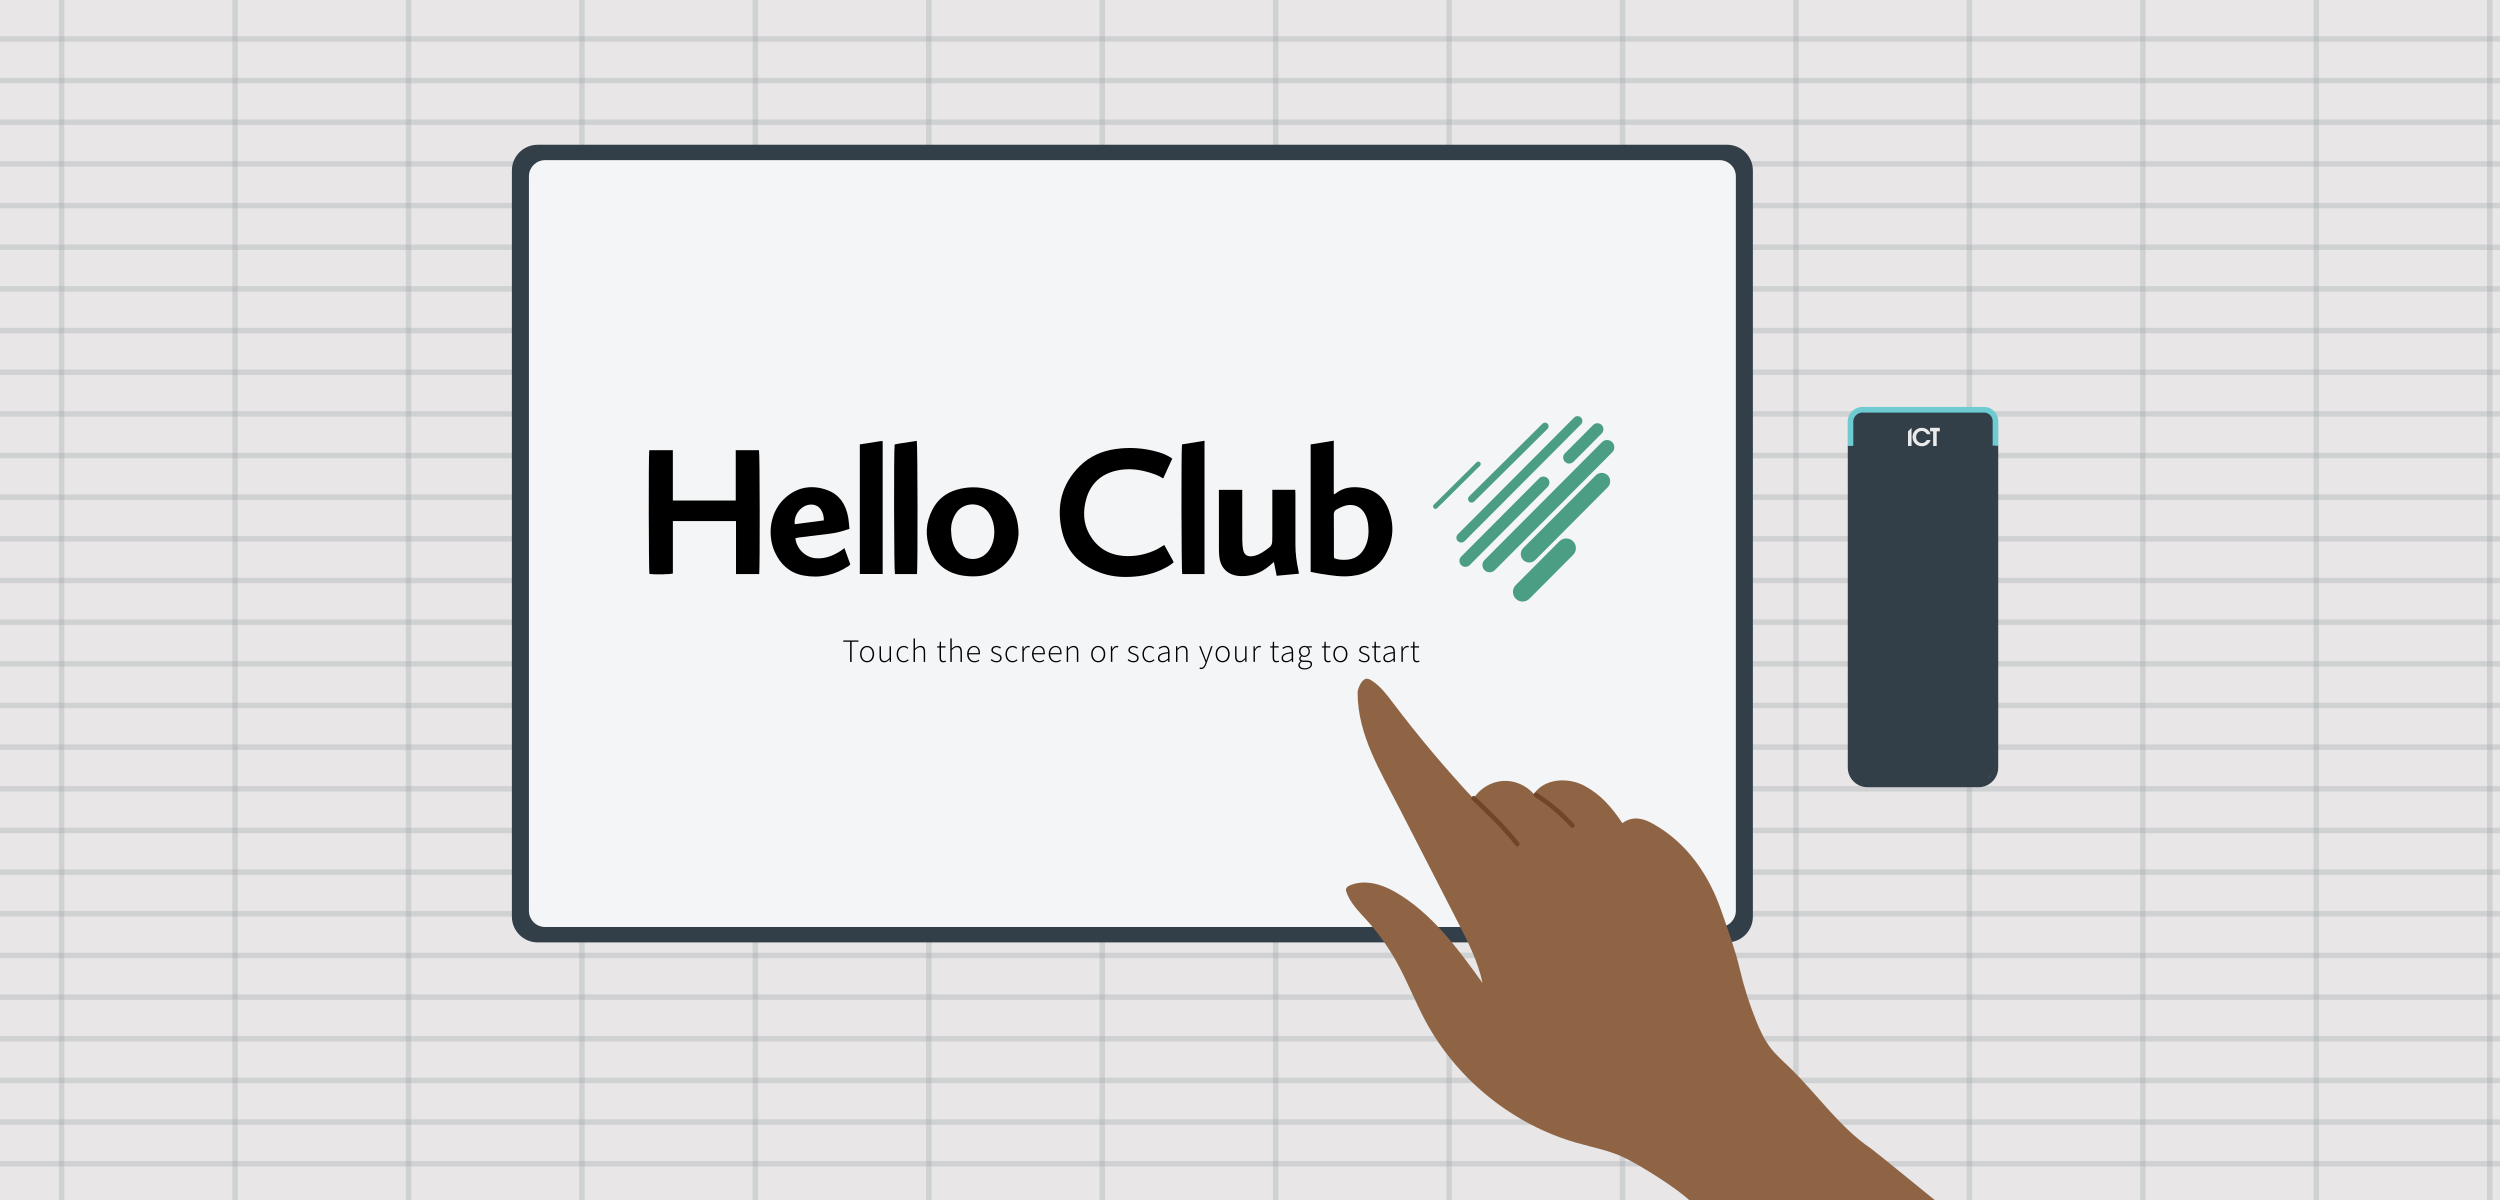 <?xml version="1.0" encoding="utf-8"?>
<!-- Generator: Adobe Illustrator 26.1.0, SVG Export Plug-In . SVG Version: 6.00 Build 0)  -->
<svg version="1.1" id="Layer_1" xmlns="http://www.w3.org/2000/svg" xmlns:xlink="http://www.w3.org/1999/xlink" x="0px" y="0px"
	 viewBox="0 0 1140 547.36" style="enable-background:new 0 0 1140 547.36;" xml:space="preserve">
<rect x="0" y="0" width="1140" height="547.36" fill="#808080" stroke="none"/>
<style type="text/css">
	.st0{clip-path:url(#SVGID_00000080207178958321228010000010835076019885429405_);}
	.st1{fill:#DBD2D2;}
	.st2{opacity:0.83;fill:#EBEBEB;}
	.st3{opacity:0.35;}
	.st4{fill:#A2A9AD;}
	.st5{fill:#323E48;}
	.st6{fill:#F4F5F6;}
	.st7{fill:#4B9E84;}
	.st8{fill:#333F48;}
	.st9{fill:#6DCBD1;}
	.st10{fill:#EAEAEB;}
	.st11{fill:#8E6444;}
	.st12{fill:#704528;}
</style>
<g>
	<defs>
		<rect id="SVGID_1_" width="1140" height="547.36"/>
	</defs>
	<clipPath id="SVGID_00000007412277086411211360000005973245357166771366_">
		<use xlink:href="#SVGID_1_"  style="overflow:visible;"/>
	</clipPath>
	<g style="clip-path:url(#SVGID_00000007412277086411211360000005973245357166771366_);">
		<rect x="-168.02" y="-152.27" class="st1" width="1620.55" height="1235.09"/>
		<g>
			<rect x="-168.02" y="-152.27" class="st2" width="1620.69" height="1234.39"/>
			<g class="st3">
				<rect x="-168.02" y="-135.47" class="st4" width="1620.69" height="2.49"/>
				<rect x="-168.02" y="-116.47" class="st4" width="1620.69" height="2.49"/>
				<rect x="-168.02" y="-97.48" class="st4" width="1620.69" height="2.49"/>
				<rect x="-168.02" y="-78.48" class="st4" width="1620.69" height="2.49"/>
				<rect x="-168.02" y="-59.48" class="st4" width="1620.69" height="2.49"/>
				<rect x="-168.02" y="-40.49" class="st4" width="1620.69" height="2.49"/>
				<rect x="-168.02" y="-21.49" class="st4" width="1620.69" height="2.49"/>
				<rect x="-168.02" y="-2.49" class="st4" width="1620.69" height="2.49"/>
				<rect x="-168.02" y="16.5" class="st4" width="1620.69" height="2.49"/>
				<rect x="-168.02" y="35.5" class="st4" width="1620.69" height="2.49"/>
				<rect x="-168.02" y="54.5" class="st4" width="1620.69" height="2.49"/>
				<rect x="-168.02" y="73.49" class="st4" width="1620.69" height="2.49"/>
				<rect x="-168.02" y="92.49" class="st4" width="1620.69" height="2.49"/>
				<rect x="-168.02" y="111.49" class="st4" width="1620.69" height="2.49"/>
				<rect x="-168.02" y="130.49" class="st4" width="1620.69" height="2.49"/>
				<rect x="-168.02" y="149.48" class="st4" width="1620.69" height="2.49"/>
				<rect x="-168.02" y="168.48" class="st4" width="1620.69" height="2.49"/>
				<rect x="-168.02" y="187.48" class="st4" width="1620.69" height="2.49"/>
				<rect x="-168.02" y="206.47" class="st4" width="1620.69" height="2.49"/>
				<rect x="-168.02" y="225.47" class="st4" width="1620.69" height="2.49"/>
				<rect x="-168.02" y="244.47" class="st4" width="1620.69" height="2.49"/>
				<rect x="-168.02" y="263.46" class="st4" width="1620.69" height="2.49"/>
				<rect x="-168.02" y="282.46" class="st4" width="1620.69" height="2.49"/>
				<rect x="-168.02" y="301.46" class="st4" width="1620.69" height="2.49"/>
				<rect x="-168.02" y="320.45" class="st4" width="1620.69" height="2.49"/>
				<rect x="-168.02" y="339.45" class="st4" width="1620.69" height="2.49"/>
				<rect x="-168.02" y="358.45" class="st4" width="1620.69" height="2.49"/>
				<rect x="-168.02" y="377.44" class="st4" width="1620.69" height="2.49"/>
				<rect x="-168.02" y="396.44" class="st4" width="1620.69" height="2.49"/>
				<rect x="-168.02" y="415.44" class="st4" width="1620.69" height="2.49"/>
				<rect x="-168.02" y="434.43" class="st4" width="1620.69" height="2.49"/>
				<rect x="-168.02" y="453.43" class="st4" width="1620.69" height="2.49"/>
				<rect x="-168.02" y="472.43" class="st4" width="1620.69" height="2.49"/>
				<rect x="-168.02" y="491.43" class="st4" width="1620.69" height="2.49"/>
				<rect x="-168.02" y="510.42" class="st4" width="1620.69" height="2.49"/>
				<rect x="-168.02" y="529.42" class="st4" width="1620.69" height="2.49"/>
				<rect x="-168.02" y="548.42" class="st4" width="1620.69" height="2.49"/>
				<rect x="-168.02" y="567.41" class="st4" width="1620.69" height="2.49"/>
				<rect x="-168.02" y="586.41" class="st4" width="1620.69" height="2.49"/>
				<rect x="-168.02" y="605.41" class="st4" width="1620.69" height="2.49"/>
				<rect x="-168.02" y="624.4" class="st4" width="1620.69" height="2.49"/>
				<rect x="-168.02" y="643.4" class="st4" width="1620.69" height="2.49"/>
				<rect x="-168.02" y="662.4" class="st4" width="1620.69" height="2.49"/>
				<rect x="-168.02" y="681.39" class="st4" width="1620.69" height="2.49"/>
				<rect x="-168.02" y="700.39" class="st4" width="1620.69" height="2.49"/>
				<rect x="-168.02" y="719.39" class="st4" width="1620.69" height="2.49"/>
				<rect x="-168.02" y="738.39" class="st4" width="1620.69" height="2.49"/>
				<rect x="-168.02" y="757.38" class="st4" width="1620.69" height="2.49"/>
				<rect x="-168.02" y="776.38" class="st4" width="1620.69" height="2.49"/>
				<rect x="-168.02" y="795.38" class="st4" width="1620.69" height="2.49"/>
				<rect x="-168.02" y="814.37" class="st4" width="1620.69" height="2.49"/>
				<rect x="-168.02" y="833.37" class="st4" width="1620.69" height="2.49"/>
				<rect x="-168.02" y="852.37" class="st4" width="1620.69" height="2.49"/>
				<rect x="-168.02" y="871.36" class="st4" width="1620.69" height="2.49"/>
				<rect x="-168.02" y="890.36" class="st4" width="1620.69" height="2.49"/>
				<rect x="-168.02" y="909.36" class="st4" width="1620.69" height="2.49"/>
				<rect x="-168.02" y="928.35" class="st4" width="1620.69" height="2.49"/>
				<rect x="-168.02" y="947.35" class="st4" width="1620.69" height="2.49"/>
				<rect x="-168.02" y="966.35" class="st4" width="1620.69" height="2.49"/>
				<rect x="-168.02" y="985.34" class="st4" width="1620.69" height="2.49"/>
				<rect x="-168.02" y="1004.34" class="st4" width="1620.69" height="2.49"/>
				<rect x="-168.02" y="1023.34" class="st4" width="1620.69" height="2.49"/>
				<rect x="-168.02" y="1042.33" class="st4" width="1620.69" height="2.49"/>
				<rect x="-168.02" y="1061.33" class="st4" width="1620.69" height="2.49"/>
				<rect x="-168.02" y="1080.33" class="st4" width="1620.69" height="2.49"/>
			</g>
			<g class="st3">
				<rect x="-131.31" y="-152.64" class="st4" width="2.49" height="1245.56"/>
				<rect x="-52.22" y="-152.64" class="st4" width="2.49" height="1245.56"/>
				<rect x="26.86" y="-152.64" class="st4" width="2.49" height="1245.56"/>
				<rect x="105.95" y="-152.64" class="st4" width="2.49" height="1245.56"/>
				<rect x="185.04" y="-152.64" class="st4" width="2.49" height="1245.56"/>
				<rect x="264.12" y="-152.64" class="st4" width="2.49" height="1245.56"/>
				<rect x="343.21" y="-152.64" class="st4" width="2.49" height="1245.56"/>
				<rect x="422.3" y="-152.64" class="st4" width="2.49" height="1245.56"/>
				<rect x="501.38" y="-152.64" class="st4" width="2.49" height="1245.56"/>
				<rect x="580.47" y="-152.64" class="st4" width="2.49" height="1245.56"/>
				<rect x="659.55" y="-152.64" class="st4" width="2.49" height="1245.56"/>
				<rect x="738.64" y="-152.64" class="st4" width="2.49" height="1245.56"/>
				<rect x="817.73" y="-152.64" class="st4" width="2.49" height="1245.56"/>
				<rect x="896.81" y="-152.64" class="st4" width="2.49" height="1245.56"/>
				<rect x="975.9" y="-152.64" class="st4" width="2.49" height="1245.56"/>
				<rect x="1054.99" y="-152.64" class="st4" width="2.49" height="1245.56"/>
				<rect x="1134.07" y="-152.64" class="st4" width="2.49" height="1245.56"/>
				<rect x="1213.16" y="-152.27" class="st4" width="2.49" height="1245.19"/>
				<rect x="1292.25" y="-152.27" class="st4" width="2.49" height="1245.19"/>
				<rect x="1371.33" y="-152.27" class="st4" width="2.49" height="1245.19"/>
			</g>
		</g>
	</g>
</g>
<g>
	<path class="st5" d="M787.57,429.73H245.16c-6.48,0-11.74-5.26-11.74-11.74V77.75c0-6.48,5.26-11.74,11.74-11.74h542.41
		c6.48,0,11.74,5.26,11.74,11.74v340.23C799.32,424.47,794.06,429.73,787.57,429.73z"/>
	<path class="st6" d="M784.17,422.71h-535.6c-4.08,0-7.38-3.3-7.38-7.36V80.39c0-4.07,3.3-7.36,7.38-7.36h535.6
		c4.08,0,7.38,3.3,7.38,7.36v334.95C791.55,419.41,788.24,422.71,784.17,422.71z"/>
	<g>
		<g>
			<path d="M387.65,301.84v-9.2h-3.12v-0.59h6.93v0.59h-3.12v9.2H387.65z"/>
			<path d="M395.39,302.02c-0.43,0-0.83-0.08-1.22-0.25c-0.39-0.17-0.73-0.41-1.02-0.73c-0.29-0.32-0.53-0.71-0.7-1.17
				c-0.17-0.46-0.26-0.99-0.26-1.58c0-0.59,0.09-1.13,0.26-1.6c0.17-0.47,0.41-0.86,0.7-1.18c0.29-0.32,0.63-0.56,1.02-0.73
				c0.39-0.17,0.79-0.25,1.22-0.25s0.83,0.08,1.23,0.25c0.39,0.17,0.73,0.41,1.03,0.73c0.29,0.32,0.53,0.71,0.7,1.18
				c0.17,0.47,0.26,1,0.26,1.6c0,0.59-0.09,1.12-0.26,1.58c-0.17,0.46-0.41,0.85-0.7,1.17c-0.29,0.32-0.63,0.56-1.03,0.73
				C396.23,301.93,395.82,302.02,395.39,302.02z M395.39,301.44c0.36,0,0.69-0.08,1-0.23c0.31-0.15,0.58-0.37,0.8-0.65
				c0.22-0.28,0.4-0.61,0.53-1c0.13-0.39,0.19-0.81,0.19-1.28c0-0.48-0.06-0.91-0.19-1.29c-0.13-0.39-0.3-0.72-0.53-1
				c-0.22-0.28-0.49-0.5-0.8-0.65c-0.31-0.15-0.65-0.23-1-0.23s-0.69,0.08-1,0.23c-0.31,0.15-0.57,0.37-0.8,0.65
				c-0.22,0.28-0.4,0.62-0.53,1c-0.13,0.39-0.19,0.82-0.19,1.29c0,0.47,0.06,0.89,0.19,1.28c0.13,0.39,0.3,0.72,0.53,1
				c0.22,0.28,0.49,0.49,0.8,0.65C394.71,301.36,395.04,301.44,395.39,301.44z"/>
			<path d="M403.23,302.02c-0.74,0-1.29-0.22-1.64-0.67c-0.35-0.45-0.52-1.14-0.52-2.07v-4.58h0.65v4.49c0,0.76,0.13,1.33,0.38,1.69
				s0.67,0.54,1.24,0.54c0.43,0,0.81-0.12,1.16-0.35c0.35-0.23,0.73-0.6,1.14-1.11v-5.26h0.65v7.14h-0.55l-0.07-1.19h-0.03
				c-0.35,0.42-0.71,0.75-1.1,1C404.17,301.89,403.73,302.02,403.23,302.02z"/>
			<path d="M412.12,302.02c-0.47,0-0.89-0.08-1.29-0.25c-0.39-0.17-0.73-0.41-1.03-0.73c-0.29-0.32-0.52-0.71-0.68-1.17
				c-0.16-0.46-0.25-0.99-0.25-1.58c0-0.59,0.09-1.13,0.27-1.6c0.18-0.47,0.42-0.86,0.71-1.18s0.64-0.56,1.03-0.73
				c0.39-0.17,0.81-0.25,1.24-0.25c0.5,0,0.91,0.09,1.23,0.27c0.33,0.18,0.61,0.38,0.86,0.61l-0.39,0.46
				c-0.23-0.22-0.48-0.4-0.76-0.54c-0.28-0.14-0.59-0.22-0.94-0.22c-0.37,0-0.71,0.08-1.02,0.23c-0.31,0.15-0.59,0.37-0.82,0.65
				c-0.23,0.28-0.42,0.62-0.55,1c-0.13,0.39-0.2,0.82-0.2,1.29c0,0.47,0.06,0.89,0.19,1.28s0.3,0.72,0.52,1
				c0.22,0.28,0.5,0.49,0.82,0.65c0.32,0.15,0.68,0.23,1.06,0.23c0.38,0,0.73-0.08,1.05-0.24c0.32-0.16,0.61-0.35,0.85-0.58
				l0.34,0.46c-0.31,0.27-0.65,0.49-1.03,0.67C413,301.93,412.58,302.02,412.12,302.02z"/>
			<path d="M416.58,301.84v-10.69h0.65v4.67c0.38-0.38,0.76-0.69,1.15-0.93c0.39-0.24,0.83-0.36,1.32-0.36
				c0.74,0,1.29,0.22,1.64,0.67c0.35,0.45,0.52,1.14,0.52,2.07v4.58h-0.65v-4.49c0-0.76-0.13-1.33-0.38-1.69
				c-0.25-0.36-0.67-0.54-1.26-0.54c-0.43,0-0.81,0.11-1.16,0.33c-0.35,0.22-0.74,0.56-1.17,1v5.38H416.58z"/>
			<path d="M430.22,302.02c-0.35,0-0.63-0.05-0.86-0.16c-0.23-0.1-0.41-0.25-0.55-0.44c-0.14-0.19-0.24-0.42-0.29-0.68
				c-0.05-0.27-0.08-0.56-0.08-0.88v-4.59h-1.12v-0.51l1.13-0.06l0.09-2.07h0.56v2.07h2.07v0.57h-2.07v4.65
				c0,0.23,0.02,0.43,0.05,0.62c0.03,0.18,0.1,0.34,0.19,0.48c0.09,0.13,0.21,0.24,0.36,0.31c0.15,0.07,0.35,0.11,0.6,0.11
				c0.14,0,0.29-0.02,0.45-0.07c0.16-0.04,0.31-0.1,0.44-0.16l0.18,0.54c-0.21,0.08-0.42,0.14-0.62,0.19
				C430.55,301.99,430.37,302.02,430.22,302.02z"/>
			<path d="M433.34,301.84v-10.69H434v4.67c0.38-0.38,0.76-0.69,1.15-0.93c0.39-0.24,0.83-0.36,1.32-0.36
				c0.74,0,1.29,0.22,1.64,0.67c0.35,0.45,0.52,1.14,0.52,2.07v4.58h-0.65v-4.49c0-0.76-0.13-1.33-0.38-1.69
				c-0.25-0.36-0.67-0.54-1.26-0.54c-0.43,0-0.81,0.11-1.16,0.33c-0.35,0.22-0.74,0.56-1.17,1v5.38H433.34z"/>
			<path d="M444.33,302.02c-0.46,0-0.88-0.08-1.29-0.25s-0.75-0.41-1.05-0.74c-0.3-0.32-0.53-0.71-0.71-1.17
				c-0.17-0.46-0.26-0.98-0.26-1.57c0-0.58,0.09-1.11,0.26-1.58c0.17-0.47,0.41-0.86,0.7-1.18c0.29-0.32,0.62-0.57,1-0.74
				c0.37-0.17,0.76-0.26,1.15-0.26c0.85,0,1.52,0.29,2.01,0.86c0.49,0.57,0.73,1.39,0.73,2.44c0,0.09,0,0.18,0,0.27
				c0,0.09-0.01,0.18-0.03,0.27h-5.14c0.01,0.45,0.08,0.86,0.21,1.24c0.13,0.38,0.31,0.71,0.54,0.98s0.51,0.49,0.84,0.64
				c0.33,0.15,0.69,0.23,1.1,0.23c0.39,0,0.74-0.06,1.05-0.17c0.31-0.11,0.6-0.27,0.87-0.47l0.27,0.51
				c-0.29,0.17-0.6,0.33-0.94,0.48C445.29,301.94,444.86,302.02,444.33,302.02z M441.7,297.83h4.55c0-0.92-0.19-1.61-0.56-2.06
				c-0.38-0.45-0.89-0.68-1.53-0.68c-0.31,0-0.6,0.06-0.88,0.19c-0.28,0.12-0.53,0.3-0.75,0.54c-0.22,0.24-0.41,0.53-0.55,0.86
				C441.83,297.02,441.74,297.4,441.7,297.83z"/>
			<path d="M454.37,302.02c-0.54,0-1.03-0.1-1.47-0.29c-0.45-0.19-0.83-0.42-1.15-0.69l0.39-0.49c0.31,0.26,0.63,0.47,0.98,0.65
				c0.35,0.17,0.78,0.26,1.29,0.26c0.57,0,0.99-0.14,1.27-0.42c0.28-0.28,0.42-0.61,0.42-0.99c0-0.22-0.05-0.41-0.16-0.58
				c-0.1-0.17-0.24-0.31-0.41-0.43c-0.17-0.12-0.35-0.22-0.56-0.31c-0.2-0.09-0.41-0.17-0.62-0.25c-0.27-0.1-0.54-0.2-0.81-0.31
				c-0.27-0.11-0.52-0.24-0.74-0.39c-0.22-0.15-0.39-0.34-0.53-0.55c-0.13-0.21-0.2-0.47-0.2-0.78c0-0.26,0.05-0.5,0.15-0.74
				c0.1-0.23,0.25-0.44,0.45-0.61c0.2-0.17,0.44-0.31,0.72-0.41s0.61-0.15,0.99-0.15s0.75,0.07,1.11,0.21
				c0.36,0.14,0.67,0.32,0.93,0.54l-0.36,0.46c-0.24-0.18-0.49-0.33-0.76-0.45c-0.27-0.12-0.59-0.19-0.95-0.19
				c-0.28,0-0.52,0.04-0.71,0.11c-0.2,0.07-0.36,0.17-0.5,0.29s-0.23,0.26-0.3,0.42c-0.06,0.16-0.1,0.32-0.1,0.48
				c0,0.21,0.05,0.38,0.14,0.53c0.09,0.14,0.22,0.27,0.38,0.38c0.16,0.11,0.34,0.21,0.54,0.29c0.2,0.08,0.41,0.17,0.62,0.25
				c0.28,0.11,0.56,0.22,0.83,0.33c0.28,0.11,0.53,0.24,0.75,0.4c0.22,0.16,0.4,0.35,0.54,0.59s0.21,0.52,0.21,0.87
				c0,0.27-0.05,0.52-0.16,0.77c-0.1,0.24-0.26,0.46-0.47,0.64c-0.21,0.18-0.46,0.33-0.76,0.44
				C455.1,301.96,454.75,302.02,454.37,302.02z"/>
			<path d="M461.74,302.02c-0.47,0-0.89-0.08-1.29-0.25c-0.39-0.17-0.73-0.41-1.03-0.73c-0.29-0.32-0.52-0.71-0.68-1.17
				c-0.16-0.46-0.25-0.99-0.25-1.58c0-0.59,0.09-1.13,0.27-1.6c0.18-0.47,0.42-0.86,0.71-1.18s0.64-0.56,1.03-0.73
				c0.39-0.17,0.81-0.25,1.24-0.25c0.5,0,0.91,0.09,1.23,0.27c0.33,0.18,0.61,0.38,0.86,0.61l-0.39,0.46
				c-0.23-0.22-0.48-0.4-0.76-0.54c-0.28-0.14-0.59-0.22-0.94-0.22c-0.37,0-0.71,0.08-1.02,0.23s-0.59,0.37-0.82,0.65
				c-0.23,0.28-0.42,0.62-0.55,1c-0.13,0.39-0.2,0.82-0.2,1.29c0,0.47,0.06,0.89,0.19,1.28s0.3,0.72,0.52,1
				c0.22,0.28,0.5,0.49,0.82,0.65c0.32,0.15,0.68,0.23,1.06,0.23c0.38,0,0.73-0.08,1.05-0.24c0.32-0.16,0.61-0.35,0.85-0.58
				l0.34,0.46c-0.31,0.27-0.65,0.49-1.03,0.67C462.62,301.93,462.2,302.02,461.74,302.02z"/>
			<path d="M466.2,301.84v-7.14h0.57l0.06,1.32h0.04c0.24-0.45,0.53-0.81,0.87-1.09c0.34-0.28,0.73-0.42,1.15-0.42
				c0.14,0,0.26,0.01,0.37,0.03c0.11,0.02,0.22,0.06,0.34,0.12l-0.15,0.59c-0.12-0.05-0.22-0.08-0.31-0.1
				c-0.09-0.02-0.2-0.02-0.34-0.02c-0.32,0-0.65,0.14-1,0.41c-0.35,0.27-0.67,0.75-0.94,1.42v4.86H466.2z"/>
			<path d="M473.91,302.02c-0.46,0-0.88-0.08-1.29-0.25s-0.75-0.41-1.05-0.74c-0.3-0.32-0.53-0.71-0.71-1.17
				c-0.17-0.46-0.26-0.98-0.26-1.57c0-0.58,0.09-1.11,0.26-1.58c0.17-0.47,0.41-0.86,0.7-1.18c0.29-0.32,0.62-0.57,1-0.74
				c0.37-0.17,0.76-0.26,1.15-0.26c0.85,0,1.52,0.29,2.01,0.86c0.49,0.57,0.73,1.39,0.73,2.44c0,0.09,0,0.18,0,0.27
				c0,0.09-0.01,0.18-0.03,0.27h-5.14c0.01,0.45,0.08,0.86,0.21,1.24c0.13,0.38,0.31,0.71,0.54,0.98s0.51,0.49,0.84,0.64
				c0.33,0.15,0.69,0.23,1.1,0.23c0.39,0,0.74-0.06,1.05-0.17c0.31-0.11,0.6-0.27,0.87-0.47l0.27,0.51
				c-0.29,0.17-0.6,0.33-0.94,0.48C474.87,301.94,474.43,302.02,473.91,302.02z M471.27,297.83h4.55c0-0.92-0.19-1.61-0.57-2.06
				s-0.89-0.68-1.53-0.68c-0.31,0-0.6,0.06-0.88,0.19c-0.28,0.12-0.53,0.3-0.75,0.54c-0.22,0.24-0.41,0.53-0.55,0.86
				C471.41,297.02,471.31,297.4,471.27,297.83z"/>
			<path d="M481.52,302.02c-0.46,0-0.88-0.08-1.29-0.25s-0.75-0.41-1.05-0.74c-0.3-0.32-0.53-0.71-0.71-1.17
				c-0.17-0.46-0.26-0.98-0.26-1.57c0-0.58,0.09-1.11,0.26-1.58c0.17-0.47,0.41-0.86,0.7-1.18c0.29-0.32,0.62-0.57,1-0.74
				c0.37-0.17,0.76-0.26,1.15-0.26c0.85,0,1.52,0.29,2.01,0.86c0.49,0.57,0.73,1.39,0.73,2.44c0,0.09,0,0.18,0,0.27
				c0,0.09-0.01,0.18-0.03,0.27h-5.14c0.01,0.45,0.08,0.86,0.21,1.24c0.13,0.38,0.31,0.71,0.54,0.98s0.51,0.49,0.84,0.64
				c0.33,0.15,0.69,0.23,1.1,0.23c0.39,0,0.74-0.06,1.05-0.17c0.31-0.11,0.6-0.27,0.87-0.47l0.27,0.51
				c-0.29,0.17-0.6,0.33-0.94,0.48C482.48,301.94,482.05,302.02,481.52,302.02z M478.89,297.83h4.55c0-0.92-0.19-1.61-0.56-2.06
				c-0.38-0.45-0.89-0.68-1.53-0.68c-0.31,0-0.6,0.06-0.88,0.19c-0.28,0.12-0.53,0.3-0.75,0.54c-0.22,0.24-0.41,0.53-0.55,0.86
				C479.02,297.02,478.93,297.4,478.89,297.83z"/>
			<path d="M486.43,301.84v-7.14h0.56l0.06,1.1h0.04c0.37-0.37,0.74-0.67,1.13-0.91c0.39-0.24,0.83-0.36,1.32-0.36
				c0.74,0,1.29,0.22,1.64,0.67c0.35,0.45,0.52,1.14,0.52,2.07v4.58h-0.65v-4.49c0-0.76-0.13-1.33-0.38-1.69
				c-0.25-0.36-0.67-0.54-1.26-0.54c-0.43,0-0.81,0.11-1.16,0.33c-0.35,0.22-0.74,0.56-1.17,1v5.38H486.43z"/>
			<path d="M500.78,302.02c-0.43,0-0.83-0.08-1.22-0.25c-0.39-0.17-0.73-0.41-1.02-0.73c-0.29-0.32-0.53-0.71-0.7-1.17
				c-0.17-0.46-0.26-0.99-0.26-1.58c0-0.59,0.09-1.13,0.26-1.6c0.17-0.47,0.41-0.86,0.7-1.18c0.29-0.32,0.63-0.56,1.02-0.73
				c0.39-0.17,0.79-0.25,1.22-0.25s0.83,0.08,1.23,0.25c0.39,0.17,0.73,0.41,1.03,0.73c0.29,0.32,0.53,0.71,0.7,1.18
				c0.17,0.47,0.26,1,0.26,1.6c0,0.59-0.09,1.12-0.26,1.58c-0.17,0.46-0.41,0.85-0.7,1.17c-0.29,0.32-0.63,0.56-1.03,0.73
				C501.61,301.93,501.2,302.02,500.78,302.02z M500.78,301.44c0.36,0,0.69-0.08,1-0.23c0.31-0.15,0.58-0.37,0.8-0.65
				c0.22-0.28,0.4-0.61,0.53-1c0.13-0.39,0.19-0.81,0.19-1.28c0-0.48-0.06-0.91-0.19-1.29c-0.13-0.39-0.3-0.72-0.53-1
				c-0.22-0.28-0.49-0.5-0.8-0.65c-0.31-0.15-0.65-0.23-1-0.23s-0.69,0.08-1,0.23c-0.31,0.15-0.57,0.37-0.8,0.65
				c-0.22,0.28-0.4,0.62-0.53,1c-0.13,0.39-0.19,0.82-0.19,1.29c0,0.47,0.06,0.89,0.19,1.28c0.13,0.39,0.3,0.72,0.53,1
				c0.22,0.28,0.49,0.49,0.8,0.65C500.09,301.36,500.42,301.44,500.78,301.44z"/>
			<path d="M506.56,301.84v-7.14h0.57l0.06,1.32h0.04c0.24-0.45,0.53-0.81,0.87-1.09c0.34-0.28,0.73-0.42,1.15-0.42
				c0.14,0,0.26,0.01,0.37,0.03c0.11,0.02,0.22,0.06,0.34,0.12l-0.15,0.59c-0.12-0.05-0.22-0.08-0.31-0.1
				c-0.09-0.02-0.2-0.02-0.34-0.02c-0.32,0-0.65,0.14-1,0.41c-0.35,0.27-0.67,0.75-0.94,1.42v4.86H506.56z"/>
			<path d="M516.84,302.02c-0.54,0-1.03-0.1-1.47-0.29c-0.45-0.19-0.83-0.42-1.15-0.69l0.39-0.49c0.31,0.26,0.63,0.47,0.98,0.65
				c0.35,0.17,0.78,0.26,1.29,0.26c0.57,0,0.99-0.14,1.27-0.42c0.28-0.28,0.42-0.61,0.42-0.99c0-0.22-0.05-0.41-0.16-0.58
				c-0.1-0.17-0.24-0.31-0.41-0.43c-0.17-0.12-0.35-0.22-0.56-0.31c-0.2-0.09-0.41-0.17-0.62-0.25c-0.27-0.1-0.54-0.2-0.81-0.31
				c-0.27-0.11-0.52-0.24-0.74-0.39c-0.22-0.15-0.39-0.34-0.53-0.55c-0.13-0.21-0.2-0.47-0.2-0.78c0-0.26,0.05-0.5,0.15-0.74
				c0.1-0.23,0.25-0.44,0.45-0.61c0.2-0.17,0.44-0.31,0.72-0.41c0.28-0.1,0.61-0.15,0.99-0.15c0.38,0,0.75,0.07,1.11,0.21
				c0.36,0.14,0.67,0.32,0.93,0.54l-0.36,0.46c-0.24-0.18-0.49-0.33-0.76-0.45c-0.27-0.12-0.59-0.19-0.95-0.19
				c-0.28,0-0.52,0.04-0.71,0.11s-0.36,0.17-0.5,0.29s-0.23,0.26-0.3,0.42c-0.06,0.16-0.1,0.32-0.1,0.48c0,0.21,0.05,0.38,0.14,0.53
				c0.09,0.14,0.22,0.27,0.38,0.38c0.16,0.11,0.34,0.21,0.54,0.29c0.2,0.08,0.41,0.17,0.62,0.25c0.28,0.11,0.55,0.22,0.83,0.33
				c0.28,0.11,0.53,0.24,0.75,0.4c0.22,0.16,0.4,0.35,0.54,0.59c0.14,0.23,0.21,0.52,0.21,0.87c0,0.27-0.05,0.52-0.16,0.77
				c-0.1,0.24-0.26,0.46-0.47,0.64c-0.21,0.18-0.46,0.33-0.76,0.44C517.56,301.96,517.22,302.02,516.84,302.02z"/>
			<path d="M524.21,302.02c-0.47,0-0.89-0.08-1.29-0.25s-0.73-0.41-1.03-0.73c-0.29-0.32-0.52-0.71-0.68-1.17
				c-0.16-0.46-0.25-0.99-0.25-1.58c0-0.59,0.09-1.13,0.27-1.6c0.18-0.47,0.42-0.86,0.71-1.18c0.3-0.32,0.64-0.56,1.03-0.73
				c0.39-0.17,0.81-0.25,1.24-0.25c0.5,0,0.91,0.09,1.23,0.27c0.33,0.18,0.61,0.38,0.86,0.61l-0.39,0.46
				c-0.23-0.22-0.48-0.4-0.76-0.54c-0.28-0.14-0.59-0.22-0.94-0.22c-0.37,0-0.71,0.08-1.02,0.23c-0.31,0.15-0.58,0.37-0.82,0.65
				c-0.23,0.28-0.42,0.62-0.55,1c-0.13,0.39-0.2,0.82-0.2,1.29c0,0.47,0.06,0.89,0.19,1.28c0.12,0.39,0.3,0.72,0.52,1
				c0.22,0.28,0.5,0.49,0.82,0.65c0.32,0.15,0.68,0.23,1.06,0.23c0.38,0,0.73-0.08,1.05-0.24c0.32-0.16,0.61-0.35,0.86-0.58
				l0.34,0.46c-0.31,0.27-0.65,0.49-1.03,0.67C525.08,301.93,524.67,302.02,524.21,302.02z"/>
			<path d="M530.08,302.02c-0.29,0-0.56-0.04-0.8-0.12c-0.25-0.08-0.47-0.2-0.65-0.36c-0.19-0.16-0.34-0.36-0.45-0.61
				c-0.11-0.25-0.16-0.54-0.16-0.88c0-0.79,0.37-1.4,1.11-1.81c0.74-0.41,1.91-0.71,3.5-0.88c0-0.27-0.02-0.54-0.06-0.81
				c-0.04-0.27-0.12-0.52-0.25-0.73c-0.13-0.21-0.3-0.39-0.52-0.52c-0.22-0.13-0.51-0.2-0.86-0.2c-0.48,0-0.91,0.09-1.31,0.28
				c-0.4,0.19-0.72,0.37-0.97,0.55l-0.3-0.49c0.13-0.09,0.29-0.19,0.47-0.3c0.18-0.11,0.39-0.21,0.62-0.3
				c0.23-0.09,0.48-0.17,0.74-0.23c0.27-0.06,0.55-0.1,0.83-0.1c0.42,0,0.77,0.07,1.06,0.22c0.29,0.14,0.52,0.34,0.7,0.59
				c0.18,0.25,0.31,0.54,0.39,0.87c0.08,0.33,0.12,0.69,0.12,1.08v4.57h-0.57l-0.06-0.92h-0.04c-0.37,0.29-0.76,0.54-1.18,0.77
				C531.01,301.91,530.56,302.02,530.08,302.02z M530.2,301.45c0.42,0,0.81-0.1,1.19-0.3c0.38-0.2,0.79-0.49,1.23-0.86v-2.42
				c-0.73,0.09-1.35,0.2-1.86,0.33c-0.51,0.13-0.91,0.28-1.22,0.46c-0.31,0.18-0.53,0.38-0.66,0.61c-0.13,0.23-0.2,0.48-0.2,0.76
				c0,0.26,0.04,0.48,0.12,0.65c0.08,0.18,0.19,0.32,0.33,0.44c0.14,0.11,0.3,0.2,0.48,0.25
				C529.8,301.43,529.99,301.45,530.2,301.45z"/>
			<path d="M536.26,301.84v-7.14h0.56l0.06,1.1h0.04c0.37-0.37,0.74-0.67,1.13-0.91c0.39-0.24,0.83-0.36,1.32-0.36
				c0.74,0,1.29,0.22,1.64,0.67c0.35,0.45,0.52,1.14,0.52,2.07v4.58h-0.65v-4.49c0-0.76-0.13-1.33-0.38-1.69
				c-0.25-0.36-0.67-0.54-1.26-0.54c-0.43,0-0.81,0.11-1.16,0.33s-0.74,0.56-1.17,1v5.38H536.26z"/>
			<path d="M547.72,305.1c-0.27,0-0.51-0.05-0.73-0.15l0.15-0.58c0.08,0.03,0.17,0.06,0.27,0.08c0.1,0.02,0.2,0.04,0.31,0.04
				c0.45,0,0.82-0.18,1.12-0.54s0.54-0.81,0.71-1.35l0.19-0.62l-2.93-7.27h0.71l1.72,4.49c0.11,0.3,0.23,0.62,0.36,0.98
				c0.13,0.36,0.27,0.69,0.41,1.01h0.06c0.11-0.32,0.22-0.65,0.33-1.01c0.11-0.36,0.22-0.68,0.32-0.98l1.53-4.49h0.67l-2.83,8.03
				c-0.1,0.3-0.22,0.59-0.36,0.88c-0.14,0.29-0.31,0.54-0.51,0.76c-0.19,0.22-0.42,0.39-0.67,0.53
				C548.32,305.03,548.04,305.1,547.72,305.1z"/>
			<path d="M557.52,302.02c-0.43,0-0.83-0.08-1.22-0.25c-0.39-0.17-0.73-0.41-1.02-0.73c-0.29-0.32-0.53-0.71-0.7-1.17
				c-0.17-0.46-0.26-0.99-0.26-1.58c0-0.59,0.09-1.13,0.26-1.6c0.17-0.47,0.41-0.86,0.7-1.18c0.29-0.32,0.63-0.56,1.02-0.73
				c0.39-0.17,0.79-0.25,1.22-0.25c0.43,0,0.84,0.08,1.23,0.25c0.39,0.17,0.73,0.41,1.03,0.73c0.29,0.32,0.52,0.71,0.7,1.18
				c0.17,0.47,0.26,1,0.26,1.6c0,0.59-0.09,1.12-0.26,1.58c-0.17,0.46-0.41,0.85-0.7,1.17c-0.29,0.32-0.63,0.56-1.03,0.73
				S557.94,302.02,557.52,302.02z M557.52,301.44c0.36,0,0.69-0.08,1-0.23c0.31-0.15,0.58-0.37,0.8-0.65c0.22-0.28,0.4-0.61,0.53-1
				c0.13-0.39,0.19-0.81,0.19-1.28c0-0.48-0.06-0.91-0.19-1.29c-0.13-0.39-0.3-0.72-0.53-1c-0.22-0.28-0.49-0.5-0.8-0.65
				c-0.31-0.15-0.65-0.23-1-0.23s-0.69,0.08-1,0.23c-0.31,0.15-0.57,0.37-0.8,0.65c-0.22,0.28-0.4,0.62-0.53,1
				c-0.13,0.39-0.19,0.82-0.19,1.29c0,0.47,0.06,0.89,0.19,1.28c0.13,0.39,0.3,0.72,0.53,1c0.22,0.28,0.49,0.49,0.8,0.65
				C556.83,301.36,557.16,301.44,557.52,301.44z"/>
			<path d="M565.36,302.02c-0.74,0-1.29-0.22-1.64-0.67c-0.35-0.45-0.52-1.14-0.52-2.07v-4.58h0.65v4.49c0,0.76,0.13,1.33,0.38,1.69
				c0.25,0.36,0.67,0.54,1.24,0.54c0.43,0,0.81-0.12,1.16-0.35c0.35-0.23,0.73-0.6,1.15-1.11v-5.26h0.65v7.14h-0.55l-0.07-1.19
				h-0.03c-0.35,0.42-0.71,0.75-1.1,1C566.29,301.89,565.85,302.02,565.36,302.02z"/>
			<path d="M571.6,301.84v-7.14h0.56l0.06,1.32h0.04c0.24-0.45,0.53-0.81,0.87-1.09c0.34-0.28,0.73-0.42,1.15-0.42
				c0.14,0,0.26,0.01,0.37,0.03c0.11,0.02,0.22,0.06,0.34,0.12l-0.15,0.59c-0.12-0.05-0.22-0.08-0.31-0.1
				c-0.09-0.02-0.2-0.02-0.34-0.02c-0.32,0-0.65,0.14-1,0.41c-0.35,0.27-0.67,0.75-0.94,1.42v4.86H571.6z"/>
			<path d="M582.1,302.02c-0.35,0-0.63-0.05-0.86-0.16c-0.23-0.1-0.41-0.25-0.55-0.44c-0.14-0.19-0.24-0.42-0.29-0.68
				c-0.05-0.27-0.08-0.56-0.08-0.88v-4.59h-1.12v-0.51l1.13-0.06l0.09-2.07h0.57v2.07h2.07v0.57h-2.07v4.65
				c0,0.23,0.02,0.43,0.05,0.62c0.03,0.18,0.1,0.34,0.19,0.48c0.09,0.13,0.21,0.24,0.36,0.31c0.15,0.07,0.35,0.11,0.6,0.11
				c0.14,0,0.29-0.02,0.45-0.07c0.16-0.04,0.31-0.1,0.44-0.16l0.18,0.54c-0.21,0.08-0.42,0.14-0.62,0.19
				C582.43,301.99,582.25,302.02,582.1,302.02z"/>
			<path d="M586.46,302.02c-0.29,0-0.56-0.04-0.8-0.12c-0.25-0.08-0.47-0.2-0.65-0.36s-0.34-0.36-0.45-0.61
				c-0.11-0.25-0.16-0.54-0.16-0.88c0-0.79,0.37-1.4,1.11-1.81c0.74-0.41,1.91-0.71,3.5-0.88c0-0.27-0.02-0.54-0.06-0.81
				c-0.04-0.27-0.12-0.52-0.25-0.73c-0.13-0.21-0.3-0.39-0.52-0.52c-0.22-0.13-0.51-0.2-0.86-0.2c-0.48,0-0.91,0.09-1.31,0.28
				c-0.4,0.19-0.72,0.37-0.97,0.55l-0.3-0.49c0.13-0.09,0.29-0.19,0.47-0.3c0.18-0.11,0.39-0.21,0.62-0.3
				c0.23-0.09,0.48-0.17,0.74-0.23c0.27-0.06,0.55-0.1,0.83-0.1c0.42,0,0.77,0.07,1.06,0.22c0.29,0.14,0.52,0.34,0.7,0.59
				c0.18,0.25,0.31,0.54,0.39,0.87c0.08,0.33,0.12,0.69,0.12,1.08v4.57h-0.57l-0.06-0.92h-0.04c-0.37,0.29-0.76,0.54-1.18,0.77
				C587.38,301.91,586.93,302.02,586.46,302.02z M586.57,301.45c0.42,0,0.81-0.1,1.19-0.3c0.38-0.2,0.79-0.49,1.23-0.86v-2.42
				c-0.73,0.09-1.35,0.2-1.86,0.33c-0.51,0.13-0.91,0.28-1.22,0.46c-0.31,0.18-0.53,0.38-0.66,0.61c-0.13,0.23-0.2,0.48-0.2,0.76
				c0,0.26,0.04,0.48,0.12,0.65c0.08,0.18,0.19,0.32,0.33,0.44c0.14,0.11,0.3,0.2,0.48,0.25
				C586.17,301.43,586.37,301.45,586.57,301.45z"/>
			<path d="M594.96,305.28c-0.9,0-1.62-0.18-2.14-0.54c-0.53-0.36-0.79-0.84-0.79-1.44c0-0.32,0.09-0.62,0.28-0.92
				s0.45-0.56,0.77-0.8v-0.06c-0.18-0.11-0.33-0.26-0.45-0.45c-0.12-0.19-0.18-0.42-0.18-0.7c0-0.32,0.09-0.59,0.27-0.81
				c0.18-0.22,0.35-0.39,0.51-0.5V299c-0.23-0.2-0.43-0.47-0.62-0.8c-0.18-0.34-0.28-0.72-0.28-1.16c0-0.37,0.06-0.7,0.19-1.01
				c0.13-0.31,0.31-0.57,0.54-0.8c0.23-0.22,0.5-0.4,0.8-0.52c0.31-0.12,0.63-0.19,0.98-0.19c0.2,0,0.38,0.02,0.54,0.05
				c0.16,0.03,0.29,0.08,0.4,0.13h2.42v0.55h-1.67c0.23,0.2,0.42,0.45,0.56,0.77c0.15,0.31,0.22,0.66,0.22,1.03
				c0,0.37-0.06,0.7-0.19,1.01c-0.13,0.31-0.3,0.57-0.53,0.8c-0.22,0.22-0.49,0.4-0.79,0.52c-0.3,0.12-0.63,0.19-0.97,0.19
				c-0.2,0-0.4-0.02-0.62-0.07c-0.21-0.05-0.4-0.12-0.57-0.22c-0.16,0.13-0.3,0.27-0.41,0.43c-0.11,0.16-0.17,0.36-0.17,0.59
				c0,0.26,0.09,0.48,0.28,0.66s0.55,0.27,1.09,0.27h1.53c0.8,0,1.4,0.13,1.78,0.39c0.38,0.26,0.57,0.68,0.57,1.24
				c0,0.31-0.08,0.61-0.24,0.9c-0.16,0.29-0.38,0.55-0.68,0.77c-0.29,0.22-0.65,0.4-1.06,0.54
				C595.94,305.21,595.48,305.28,594.96,305.28z M595.04,304.74c0.4,0,0.76-0.05,1.09-0.16c0.33-0.1,0.6-0.24,0.83-0.41
				c0.23-0.17,0.4-0.36,0.53-0.57c0.12-0.21,0.19-0.43,0.19-0.66c0-0.4-0.14-0.68-0.42-0.84c-0.28-0.16-0.69-0.25-1.23-0.25h-1.53
				c-0.08,0-0.2-0.01-0.36-0.02c-0.16-0.01-0.34-0.05-0.53-0.1c-0.33,0.23-0.57,0.47-0.71,0.73c-0.15,0.26-0.22,0.52-0.22,0.77
				c0,0.45,0.21,0.81,0.62,1.09S594.27,304.74,595.04,304.74z M594.86,299.04c0.25,0,0.48-0.05,0.71-0.14s0.42-0.23,0.59-0.41
				c0.17-0.18,0.3-0.39,0.4-0.64c0.1-0.25,0.15-0.52,0.15-0.82s-0.05-0.57-0.15-0.82c-0.1-0.25-0.23-0.46-0.39-0.62
				c-0.16-0.17-0.36-0.3-0.59-0.39c-0.23-0.09-0.47-0.14-0.71-0.14c-0.26,0-0.5,0.05-0.72,0.14c-0.22,0.09-0.42,0.23-0.59,0.39
				c-0.17,0.17-0.3,0.37-0.4,0.62c-0.1,0.24-0.15,0.52-0.15,0.83c0,0.3,0.05,0.57,0.15,0.82c0.1,0.25,0.24,0.46,0.41,0.64
				c0.17,0.18,0.37,0.32,0.59,0.41C594.37,299,594.61,299.04,594.86,299.04z"/>
			<path d="M605.65,302.02c-0.35,0-0.63-0.05-0.86-0.16c-0.23-0.1-0.41-0.25-0.55-0.44c-0.14-0.19-0.24-0.42-0.29-0.68
				c-0.05-0.27-0.08-0.56-0.08-0.88v-4.59h-1.12v-0.51l1.13-0.06l0.09-2.07h0.57v2.07h2.07v0.57h-2.07v4.65
				c0,0.23,0.02,0.43,0.05,0.62c0.03,0.18,0.1,0.34,0.19,0.48c0.09,0.13,0.21,0.24,0.36,0.31c0.15,0.07,0.35,0.11,0.6,0.11
				c0.14,0,0.29-0.02,0.45-0.07c0.16-0.04,0.31-0.1,0.44-0.16l0.18,0.54c-0.21,0.08-0.42,0.14-0.62,0.19
				C605.98,301.99,605.8,302.02,605.65,302.02z"/>
			<path d="M611.21,302.02c-0.43,0-0.83-0.08-1.22-0.25c-0.39-0.17-0.73-0.41-1.02-0.73c-0.29-0.32-0.53-0.71-0.7-1.17
				c-0.17-0.46-0.26-0.99-0.26-1.58c0-0.59,0.09-1.13,0.26-1.6c0.17-0.47,0.41-0.86,0.7-1.18c0.29-0.32,0.63-0.56,1.02-0.73
				c0.39-0.17,0.79-0.25,1.22-0.25c0.43,0,0.84,0.08,1.23,0.25c0.39,0.17,0.73,0.41,1.03,0.73c0.29,0.32,0.52,0.71,0.7,1.18
				c0.17,0.47,0.26,1,0.26,1.6c0,0.59-0.09,1.12-0.26,1.58c-0.17,0.46-0.41,0.85-0.7,1.17c-0.29,0.32-0.63,0.56-1.03,0.73
				S611.64,302.02,611.21,302.02z M611.21,301.44c0.36,0,0.69-0.08,1-0.23c0.31-0.15,0.58-0.37,0.8-0.65c0.22-0.28,0.4-0.61,0.53-1
				c0.13-0.39,0.19-0.81,0.19-1.28c0-0.48-0.06-0.91-0.19-1.29c-0.13-0.39-0.3-0.72-0.53-1c-0.22-0.28-0.49-0.5-0.8-0.65
				c-0.31-0.15-0.65-0.23-1-0.23s-0.69,0.08-1,0.23c-0.31,0.15-0.57,0.37-0.8,0.65c-0.22,0.28-0.4,0.62-0.53,1
				c-0.13,0.39-0.19,0.82-0.19,1.29c0,0.47,0.06,0.89,0.19,1.28c0.13,0.39,0.3,0.72,0.53,1c0.22,0.28,0.49,0.49,0.8,0.65
				C610.52,301.36,610.86,301.44,611.21,301.44z"/>
			<path d="M622.13,302.02c-0.54,0-1.03-0.1-1.47-0.29c-0.45-0.19-0.83-0.42-1.15-0.69l0.39-0.49c0.31,0.26,0.63,0.47,0.98,0.65
				c0.35,0.17,0.78,0.26,1.29,0.26c0.56,0,0.99-0.14,1.27-0.42c0.28-0.28,0.42-0.61,0.42-0.99c0-0.22-0.05-0.41-0.16-0.58
				c-0.1-0.17-0.24-0.31-0.41-0.43c-0.17-0.12-0.35-0.22-0.56-0.31c-0.2-0.09-0.41-0.17-0.62-0.25c-0.27-0.1-0.54-0.2-0.81-0.31
				c-0.27-0.11-0.52-0.24-0.74-0.39c-0.22-0.15-0.39-0.34-0.53-0.55c-0.13-0.21-0.2-0.47-0.2-0.78c0-0.26,0.05-0.5,0.15-0.74
				c0.1-0.23,0.25-0.44,0.45-0.61c0.2-0.17,0.44-0.31,0.72-0.41c0.28-0.1,0.61-0.15,0.99-0.15c0.38,0,0.75,0.07,1.11,0.21
				c0.36,0.14,0.67,0.32,0.93,0.54l-0.36,0.46c-0.24-0.18-0.49-0.33-0.76-0.45c-0.27-0.12-0.59-0.19-0.95-0.19
				c-0.28,0-0.52,0.04-0.71,0.11c-0.2,0.07-0.36,0.17-0.5,0.29c-0.13,0.12-0.23,0.26-0.3,0.42c-0.07,0.16-0.1,0.32-0.1,0.48
				c0,0.21,0.05,0.38,0.14,0.53c0.09,0.14,0.22,0.27,0.38,0.38c0.16,0.11,0.34,0.21,0.54,0.29c0.2,0.08,0.41,0.17,0.62,0.25
				c0.28,0.11,0.55,0.22,0.83,0.33c0.28,0.11,0.53,0.24,0.75,0.4c0.22,0.16,0.4,0.35,0.54,0.59c0.14,0.23,0.21,0.52,0.21,0.87
				c0,0.27-0.05,0.52-0.16,0.77c-0.1,0.24-0.26,0.46-0.47,0.64c-0.21,0.18-0.46,0.33-0.76,0.44
				C622.86,301.96,622.51,302.02,622.13,302.02z"/>
			<path d="M628.51,302.02c-0.35,0-0.63-0.05-0.86-0.16c-0.23-0.1-0.41-0.25-0.55-0.44c-0.14-0.19-0.24-0.42-0.29-0.68
				c-0.05-0.27-0.08-0.56-0.08-0.88v-4.59h-1.12v-0.51l1.13-0.06l0.09-2.07h0.57v2.07h2.07v0.57h-2.07v4.65
				c0,0.23,0.02,0.43,0.05,0.62c0.03,0.18,0.1,0.34,0.19,0.48c0.09,0.13,0.21,0.24,0.36,0.31c0.15,0.07,0.35,0.11,0.6,0.11
				c0.14,0,0.29-0.02,0.45-0.07c0.16-0.04,0.31-0.1,0.44-0.16l0.18,0.54c-0.21,0.08-0.42,0.14-0.62,0.19
				C628.83,301.99,628.66,302.02,628.51,302.02z"/>
			<path d="M632.86,302.02c-0.29,0-0.56-0.04-0.8-0.12c-0.25-0.08-0.47-0.2-0.65-0.36c-0.19-0.16-0.34-0.36-0.45-0.61
				c-0.11-0.25-0.16-0.54-0.16-0.88c0-0.79,0.37-1.4,1.11-1.81c0.74-0.41,1.91-0.71,3.5-0.88c0-0.27-0.02-0.54-0.06-0.81
				c-0.04-0.27-0.12-0.52-0.25-0.73c-0.13-0.21-0.3-0.39-0.52-0.52c-0.22-0.13-0.51-0.2-0.86-0.2c-0.48,0-0.91,0.09-1.31,0.28
				c-0.4,0.19-0.72,0.37-0.97,0.55l-0.3-0.49c0.13-0.09,0.29-0.19,0.47-0.3c0.18-0.11,0.39-0.21,0.62-0.3
				c0.23-0.09,0.48-0.17,0.74-0.23c0.27-0.06,0.55-0.1,0.83-0.1c0.42,0,0.77,0.07,1.06,0.22c0.29,0.14,0.52,0.34,0.7,0.59
				c0.18,0.25,0.31,0.54,0.39,0.87c0.08,0.33,0.12,0.69,0.12,1.08v4.57h-0.57l-0.06-0.92h-0.04c-0.37,0.29-0.76,0.54-1.18,0.77
				C633.79,301.91,633.34,302.02,632.86,302.02z M632.98,301.45c0.42,0,0.81-0.1,1.19-0.3c0.38-0.2,0.79-0.49,1.23-0.86v-2.42
				c-0.73,0.09-1.35,0.2-1.86,0.33c-0.51,0.13-0.91,0.28-1.22,0.46c-0.31,0.18-0.53,0.38-0.66,0.61c-0.13,0.23-0.2,0.48-0.2,0.76
				c0,0.26,0.04,0.48,0.12,0.65c0.08,0.18,0.19,0.32,0.33,0.44c0.14,0.11,0.3,0.2,0.48,0.25
				C632.58,301.43,632.78,301.45,632.98,301.45z"/>
			<path d="M639.04,301.84v-7.14h0.56l0.06,1.32h0.04c0.24-0.45,0.53-0.81,0.87-1.09c0.34-0.28,0.73-0.42,1.15-0.42
				c0.14,0,0.26,0.01,0.37,0.03c0.11,0.02,0.22,0.06,0.34,0.12l-0.15,0.59c-0.12-0.05-0.22-0.08-0.31-0.1
				c-0.09-0.02-0.2-0.02-0.34-0.02c-0.32,0-0.65,0.14-1,0.41c-0.35,0.27-0.67,0.75-0.94,1.42v4.86H639.04z"/>
			<path d="M646.13,302.02c-0.35,0-0.63-0.05-0.86-0.16c-0.23-0.1-0.41-0.25-0.55-0.44c-0.14-0.19-0.24-0.42-0.29-0.68
				c-0.05-0.27-0.08-0.56-0.08-0.88v-4.59h-1.12v-0.51l1.13-0.06l0.09-2.07h0.57v2.07h2.07v0.57h-2.07v4.65
				c0,0.23,0.02,0.43,0.05,0.62c0.03,0.18,0.1,0.34,0.19,0.48c0.09,0.13,0.21,0.24,0.36,0.31c0.15,0.07,0.35,0.11,0.6,0.11
				c0.14,0,0.29-0.02,0.45-0.07c0.16-0.04,0.31-0.1,0.44-0.16l0.18,0.54c-0.21,0.08-0.42,0.14-0.62,0.19
				C646.46,301.99,646.28,302.02,646.13,302.02z"/>
		</g>
		<g>
			<g>
				<path d="M346.19,261.76c-3.45,0-6.92,0-10.57,0c0-8.07,0-16.05,0-24.14c-9.68,0-19.17,0-28.79,0c0,8.06,0,16,0,23.89
					c-1.3,0.43-8.03,0.54-10.69,0.22c-0.34-1.22-0.44-54.27-0.08-56.43c3.51,0,7.05,0,10.76,0c0,7.68,0,15.25,0,22.93
					c9.62,0,19.06,0,28.68,0c0-7.68,0-15.25,0-22.93c3.67,0,7.15,0,10.61,0C346.49,206.61,346.56,259.75,346.19,261.76z"/>
				<path d="M530.91,248.5c1.29,2.34,2.53,4.59,3.77,6.83c0.16,0.3,0.3,0.62,0.51,1.08c-0.57,0.44-1.09,0.9-1.66,1.27
					c-4.92,3.18-10.38,4.77-16.17,5.24c-4.87,0.4-9.71,0.17-14.4-1.36c-9.55-3.13-16.31-9.22-18.66-19.17
					c-2.66-11.27-0.41-21.46,8.05-29.84c4.53-4.48,10.09-6.89,16.32-7.79c6.63-0.96,13.18-0.46,19.61,1.42
					c2.19,0.64,4.28,1.53,6.27,2.94c-1.36,2.98-2.71,5.93-4.13,9.05c-2.38-1.55-4.92-2.33-7.5-3.04c-4.47-1.23-8.99-1.57-13.53-0.59
					c-7.42,1.59-12.26,6.11-14.18,13.45c-1.37,5.23-1.22,10.51,1.41,15.35c3.77,6.94,9.87,10.19,17.71,10.24
					c4.51,0.03,8.81-0.99,12.89-2.92C528.44,250.08,529.55,249.3,530.91,248.5z"/>
				<path d="M580.19,223.34c3.6,0,6.92,0,10.45,0c0.03,0.65,0.07,1.27,0.07,1.89c0.01,7.72,0.04,15.43,0,23.15
					c-0.02,4,0.54,7.92,1.37,11.81c0.08,0.39,0.14,0.79,0.24,1.42c-3.37,0.31-6.66,0.61-10.17,0.94c-0.42-2.09-0.82-4.11-1.26-6.29
					c-0.86,0.74-1.54,1.36-2.26,1.95c-3.86,3.18-8.24,4.76-13.29,4.46c-5.33-0.32-8.8-3.57-9.34-8.88c-0.11-1.1-0.16-2.22-0.17-3.33
					c-0.01-8.42-0.01-16.84-0.01-25.25c0-0.57,0-1.15,0-1.82c3.6,0,7.01,0,10.64,0c0,0.72,0,1.35,0,1.97
					c0,6.96-0.02,13.91,0.02,20.87c0.01,1.57,0.13,3.16,0.46,4.69c0.45,2.09,1.92,2.98,4.04,2.72c2.15-0.26,3.99-1.26,5.74-2.47
					c3.46-2.41,3.46-2.41,3.46-6.64c0-6.37,0-12.74,0-19.12C580.19,224.79,580.19,224.15,580.19,223.34z"/>
				<path d="M392.08,202.64c3.32-0.53,6.5-1.03,9.67-1.52c0.21-0.03,0.44,0.02,0.75,0.03c0,20.2,0,40.33,0,60.59
					c-3.49,0-6.9,0-10.42,0C392.08,242.05,392.08,222.45,392.08,202.64z"/>
				<path d="M418.15,261.77c-3.34,0-6.71,0-10.07,0c-0.42-1.29-0.54-56.57-0.12-59.08c0.52-0.11,1.08-0.26,1.64-0.35
					c2.82-0.45,5.64-0.88,8.45-1.32C418.45,202.4,418.52,259.81,418.15,261.77z"/>
				<path d="M549.25,261.76c-3.44,0-6.8,0-10.16,0c-0.38-1.27-0.49-56.72-0.1-59.12c3.34-0.54,6.73-1.09,10.27-1.66
					C549.25,221.3,549.25,241.48,549.25,261.76z"/>
				<path d="M633.3,232.58c-2.09-5.68-6.22-9.26-12.33-10.17c-4.35-0.64-8.52-0.18-12.1,2.74c-0.11,0.09-0.3,0.09-0.67,0.19
					c0-8.14,0-16.16,0-24.39c-3.66,0.59-7.08,1.15-10.54,1.71c0,19.47,0,38.74,0,58.13c1.68,0.32,3.27,0.68,4.88,0.92
					c4.62,0.7,9.23,1.48,13.95,0.92c6.63-0.78,11.89-3.74,15.23-9.62C635.42,246.48,635.87,239.56,633.3,232.58z M622.61,249.18
					c-1.85,3.96-4.98,6.08-9.43,6.09c-1.63,0-3.27-0.02-4.84-0.78c-0.03-0.48-0.08-0.94-0.08-1.4c-0.01-6.14,0.02-12.28-0.04-18.41
					c-0.01-1.14,0.32-1.84,1.32-2.39c1.8-0.99,3.61-1.89,5.73-2.01c3.13-0.17,5.41,1.18,6.99,3.8c1.02,1.68,1.46,3.55,1.66,5.49
					C624.25,242.88,624.03,246.14,622.61,249.18z"/>
				<path d="M450.74,223.17c-4.77-1.32-9.58-1.25-14.36,0.11c-5.05,1.43-8.82,4.46-11.21,9.12c-2.99,5.81-3.38,11.86-1.13,17.98
					c2.26,6.12,6.58,10.1,12.96,11.7c1.52,0.38,3.1,0.58,4.67,0.68c4.96,0.33,9.7-0.45,13.88-3.3c6.16-4.2,8.59-10.35,8.91-15.95
					C464.46,232.82,459.17,225.5,450.74,223.17z M450.97,250.97c-3.68,5.22-11.03,5.25-14.74,0.05c-1.88-2.63-2.44-5.64-2.56-9.47
					c-0.02-2.24,0.62-4.99,2.23-7.48c3.35-5.22,11.14-5.46,14.78-0.45C454.2,238.47,454.33,246.19,450.97,250.97z"/>
				<path d="M385.05,249.94c-0.69,0.51-1.19,0.92-1.72,1.27c-3.46,2.23-7.13,3.69-11.37,3.35c-4.67-0.37-8.73-4.26-9.27-9.12
					c0.42-0.1,0.86-0.25,1.3-0.31c5.04-0.63,10.09-1.27,15.14-1.86c2.75-0.32,5.33-1.2,8.21-2.1c-0.18-1.79-0.24-3.42-0.52-5.02
					c-1-5.85-3.85-10.55-9.57-12.66c-6.72-2.48-13.19-1.57-18.76,3.15c-7.74,6.57-8.63,17.63-5.13,25.19
					c2.57,5.57,6.72,9.4,12.89,10.57c7.54,1.43,14.51-0.11,20.86-4.41c0.23-0.15,0.38-0.41,0.62-0.69
					C386.85,254.88,385.97,252.48,385.05,249.94z M369.58,230.1c2.15-0.1,3.87,0.75,4.96,2.65c0.77,1.34,1.15,2.78,1.14,4.55
					c-4.54,0.6-8.91,1.17-13.28,1.75C361.85,234.69,365.39,230.3,369.58,230.1z"/>
			</g>
			<path class="st7" d="M654.57,232.05c-0.28,0-0.57-0.11-0.78-0.33c-0.43-0.43-0.42-1.13,0.01-1.56l19.54-19.36
				c0.43-0.43,1.13-0.42,1.56,0.01c0.43,0.43,0.42,1.13-0.01,1.56l-19.54,19.36C655.13,231.94,654.85,232.05,654.57,232.05z"/>
			<path class="st7" d="M671.06,229.19c-0.43,0-0.85-0.16-1.17-0.49c-0.64-0.65-0.64-1.69,0.01-2.34l33.46-33.16
				c0.65-0.64,1.69-0.64,2.34,0.01c0.64,0.65,0.64,1.69-0.01,2.34l-33.46,33.16C671.9,229.03,671.48,229.19,671.06,229.19z"/>
			<path class="st7" d="M666.32,247.39c-0.56,0-1.13-0.21-1.56-0.64c-0.86-0.86-0.86-2.25,0-3.12l53.04-53.22
				c0.86-0.86,2.25-0.86,3.12-0.01c0.86,0.86,0.86,2.25,0,3.12l-53.04,53.22C667.45,247.18,666.88,247.39,666.32,247.39z"/>
			<path class="st7" d="M679.29,260.97c-0.84,0-1.69-0.32-2.33-0.96c-1.29-1.29-1.3-3.38-0.01-4.67l53.54-53.72
				c1.29-1.29,3.38-1.3,4.67-0.01c1.29,1.29,1.3,3.38,0.01,4.67L681.63,260C680.99,260.65,680.14,260.97,679.29,260.97z"/>
			<path class="st7" d="M668.24,258.49c-0.7,0-1.41-0.27-1.94-0.8c-1.08-1.07-1.08-2.82-0.01-3.89l35.56-35.68
				c1.07-1.08,2.82-1.08,3.89-0.01s1.08,2.82,0.01,3.89l-35.56,35.68C669.65,258.22,668.95,258.49,668.24,258.49z"/>
			<path class="st7" d="M715.56,211.38c-0.7,0-1.41-0.27-1.94-0.8c-1.08-1.07-1.08-2.82-0.01-3.89l12.85-12.89
				c1.07-1.08,2.82-1.08,3.89-0.01c1.08,1.07,1.08,2.82,0.01,3.89l-12.85,12.89C716.97,211.11,716.26,211.38,715.56,211.38z"/>
			<path class="st7" d="M697.32,256.51c-0.98,0-1.97-0.37-2.72-1.12c-1.51-1.5-1.51-3.94-0.01-5.45l33.07-33.18
				c1.5-1.51,3.94-1.51,5.45-0.01c1.51,1.5,1.51,3.94,0.01,5.45l-33.07,33.18C699.3,256.13,698.31,256.51,697.32,256.51z"/>
			<path class="st7" d="M694.31,274.31c-1.13,0-2.25-0.43-3.11-1.29c-1.72-1.72-1.73-4.51-0.01-6.23l19.9-19.97
				c1.72-1.72,4.51-1.73,6.23-0.01c1.72,1.72,1.73,4.51,0.01,6.23l-19.9,19.97C696.57,273.87,695.44,274.31,694.31,274.31z"/>
		</g>
	</g>
</g>
<g>
	<path class="st8" d="M909.95,203.06v-11.48c0-2.17-1.76-3.93-3.93-3.93h-58.27c-2.17,0-3.93,1.76-3.93,3.93v11.62h-1.23v146.78
		c0,4.96,4.03,8.99,8.99,8.99h50.62c4.96,0,8.99-4.03,8.99-8.99V203.06H909.95z M906.45,354.92c0.57-0.59,1.08-1.23,1.52-1.92
		C907.59,353.73,907.07,354.38,906.45,354.92z"/>
	<path class="st9" d="M845.11,203.32h-2.57v-11.03c0-3.71,3.02-6.73,6.73-6.73h55.47c3.58,0,6.49,2.91,6.49,6.49v11.13h-2.57v-11.13
		c0-2.16-1.76-3.92-3.92-3.92h-55.47c-2.3,0-4.17,1.87-4.17,4.17V203.32z"/>
	<polygon class="st10" points="884.55,195.08 880.11,195.08 880.11,196.69 881.52,196.69 881.52,203.38 883.13,203.38 
		883.13,196.69 884.55,196.69 	"/>
	<polygon class="st10" points="871.66,195.08 870.05,196.69 870.05,203.38 871.66,203.38 	"/>
	<g>
		<path class="st10" d="M878.61,200.63c-0.15,0.3-0.81,1.44-2.26,1.44c-1.55,0-2.61-1.3-2.61-2.79c0-1.44,1.02-2.76,2.6-2.76
			c1.29,0.01,2.02,0.92,2.27,1.48h1.72c-0.32-1.18-1.64-2.91-3.98-2.92c-2.57,0-4.24,2.04-4.24,4.2c0,2.26,1.78,4.22,4.25,4.22
			c1.9,0,3.48-1.2,3.97-2.87H878.61z"/>
	</g>
</g>
<g>
	<path class="st11" d="M770.41,547.36c-6.08-5.73-22.27-15.89-29.8-19.51c-6.76-3.25-14.23-4.61-21.44-6.66
		c-29.23-8.31-54.76-28.85-69.15-55.61c-4.63-8.6-8.13-17.78-12.85-26.34c-3.9-7.08-8.61-13.71-14.02-19.71
		c-3.69-4.1-7.84-8.13-9.4-13.42c0,0-0.23-1.45,1.42-2.21c6.65-3.05,14.45-0.94,20.8,2.7c16.88,9.66,28.77,25.91,40.1,41.72
		c-2.11-9.92-6.79-19.08-11.43-28.11c-8.81-17.16-17.62-34.32-26.44-51.48c-8.78-17.1-19.02-33.5-19.14-52.71
		c-0.01-2.09,1.88-6.32,3.96-6.51c0.85-0.08,1.66,0.33,2.38,0.78c4,2.49,6.89,6.38,9.74,10.14c11.5,15.2,23.78,29.82,36.77,43.76
		c2.81-4.57,7.89-7.66,13.23-8.07c5.35-0.4,10.83,1.9,14.29,5.99c4.71-7.14,15.52-7.83,23.06-3.8c7.54,4.03,12.58,9.94,17.32,17.06
		c0,0,3.08-2.65,7.46-2.09c2.38,0.3,4.61,1.3,6.7,2.48c15.32,8.67,25.3,23.08,31.02,39.73c2.93,8.52,6.26,17.49,8.31,26.26
		c1.88,8.07,4.39,15.99,7.48,23.67c1.75,4.35,3.72,8.67,6.58,12.39c2.52,3.28,5.66,6.02,8.63,8.89
		c12.66,12.22,22.74,27.31,37.33,37.14c1.35,0.91,28.99,23.44,28.99,23.44L770.41,547.36z"/>
	<path class="st12" d="M700.88,361.52c4.83,3.09,9.36,6.66,13.47,10.65c1.16,1.13,2.29,2.29,3.39,3.48c0.39,0.42,0.41,1.08,0,1.49
		c-0.39,0.39-1.1,0.42-1.49,0c-3.78-4.11-7.95-7.85-12.48-11.12c-1.29-0.93-2.61-1.83-3.95-2.69c-0.48-0.31-0.67-0.94-0.38-1.44
		C699.72,361.42,700.4,361.21,700.88,361.52L700.88,361.52z"/>
	<path class="st12" d="M672.72,363.24c5.42,5.2,10.91,10.34,15.85,16.01c1.45,1.66,2.85,3.37,4.2,5.12
		c0.35,0.45,0.07,1.18-0.38,1.44c-0.54,0.32-1.09,0.07-1.44-0.38c-4.52-5.86-9.75-11.12-15.07-16.24c-1.55-1.49-3.1-2.97-4.65-4.46
		C670.25,363.79,671.74,362.3,672.72,363.24L672.72,363.24z"/>
</g>
</svg>

